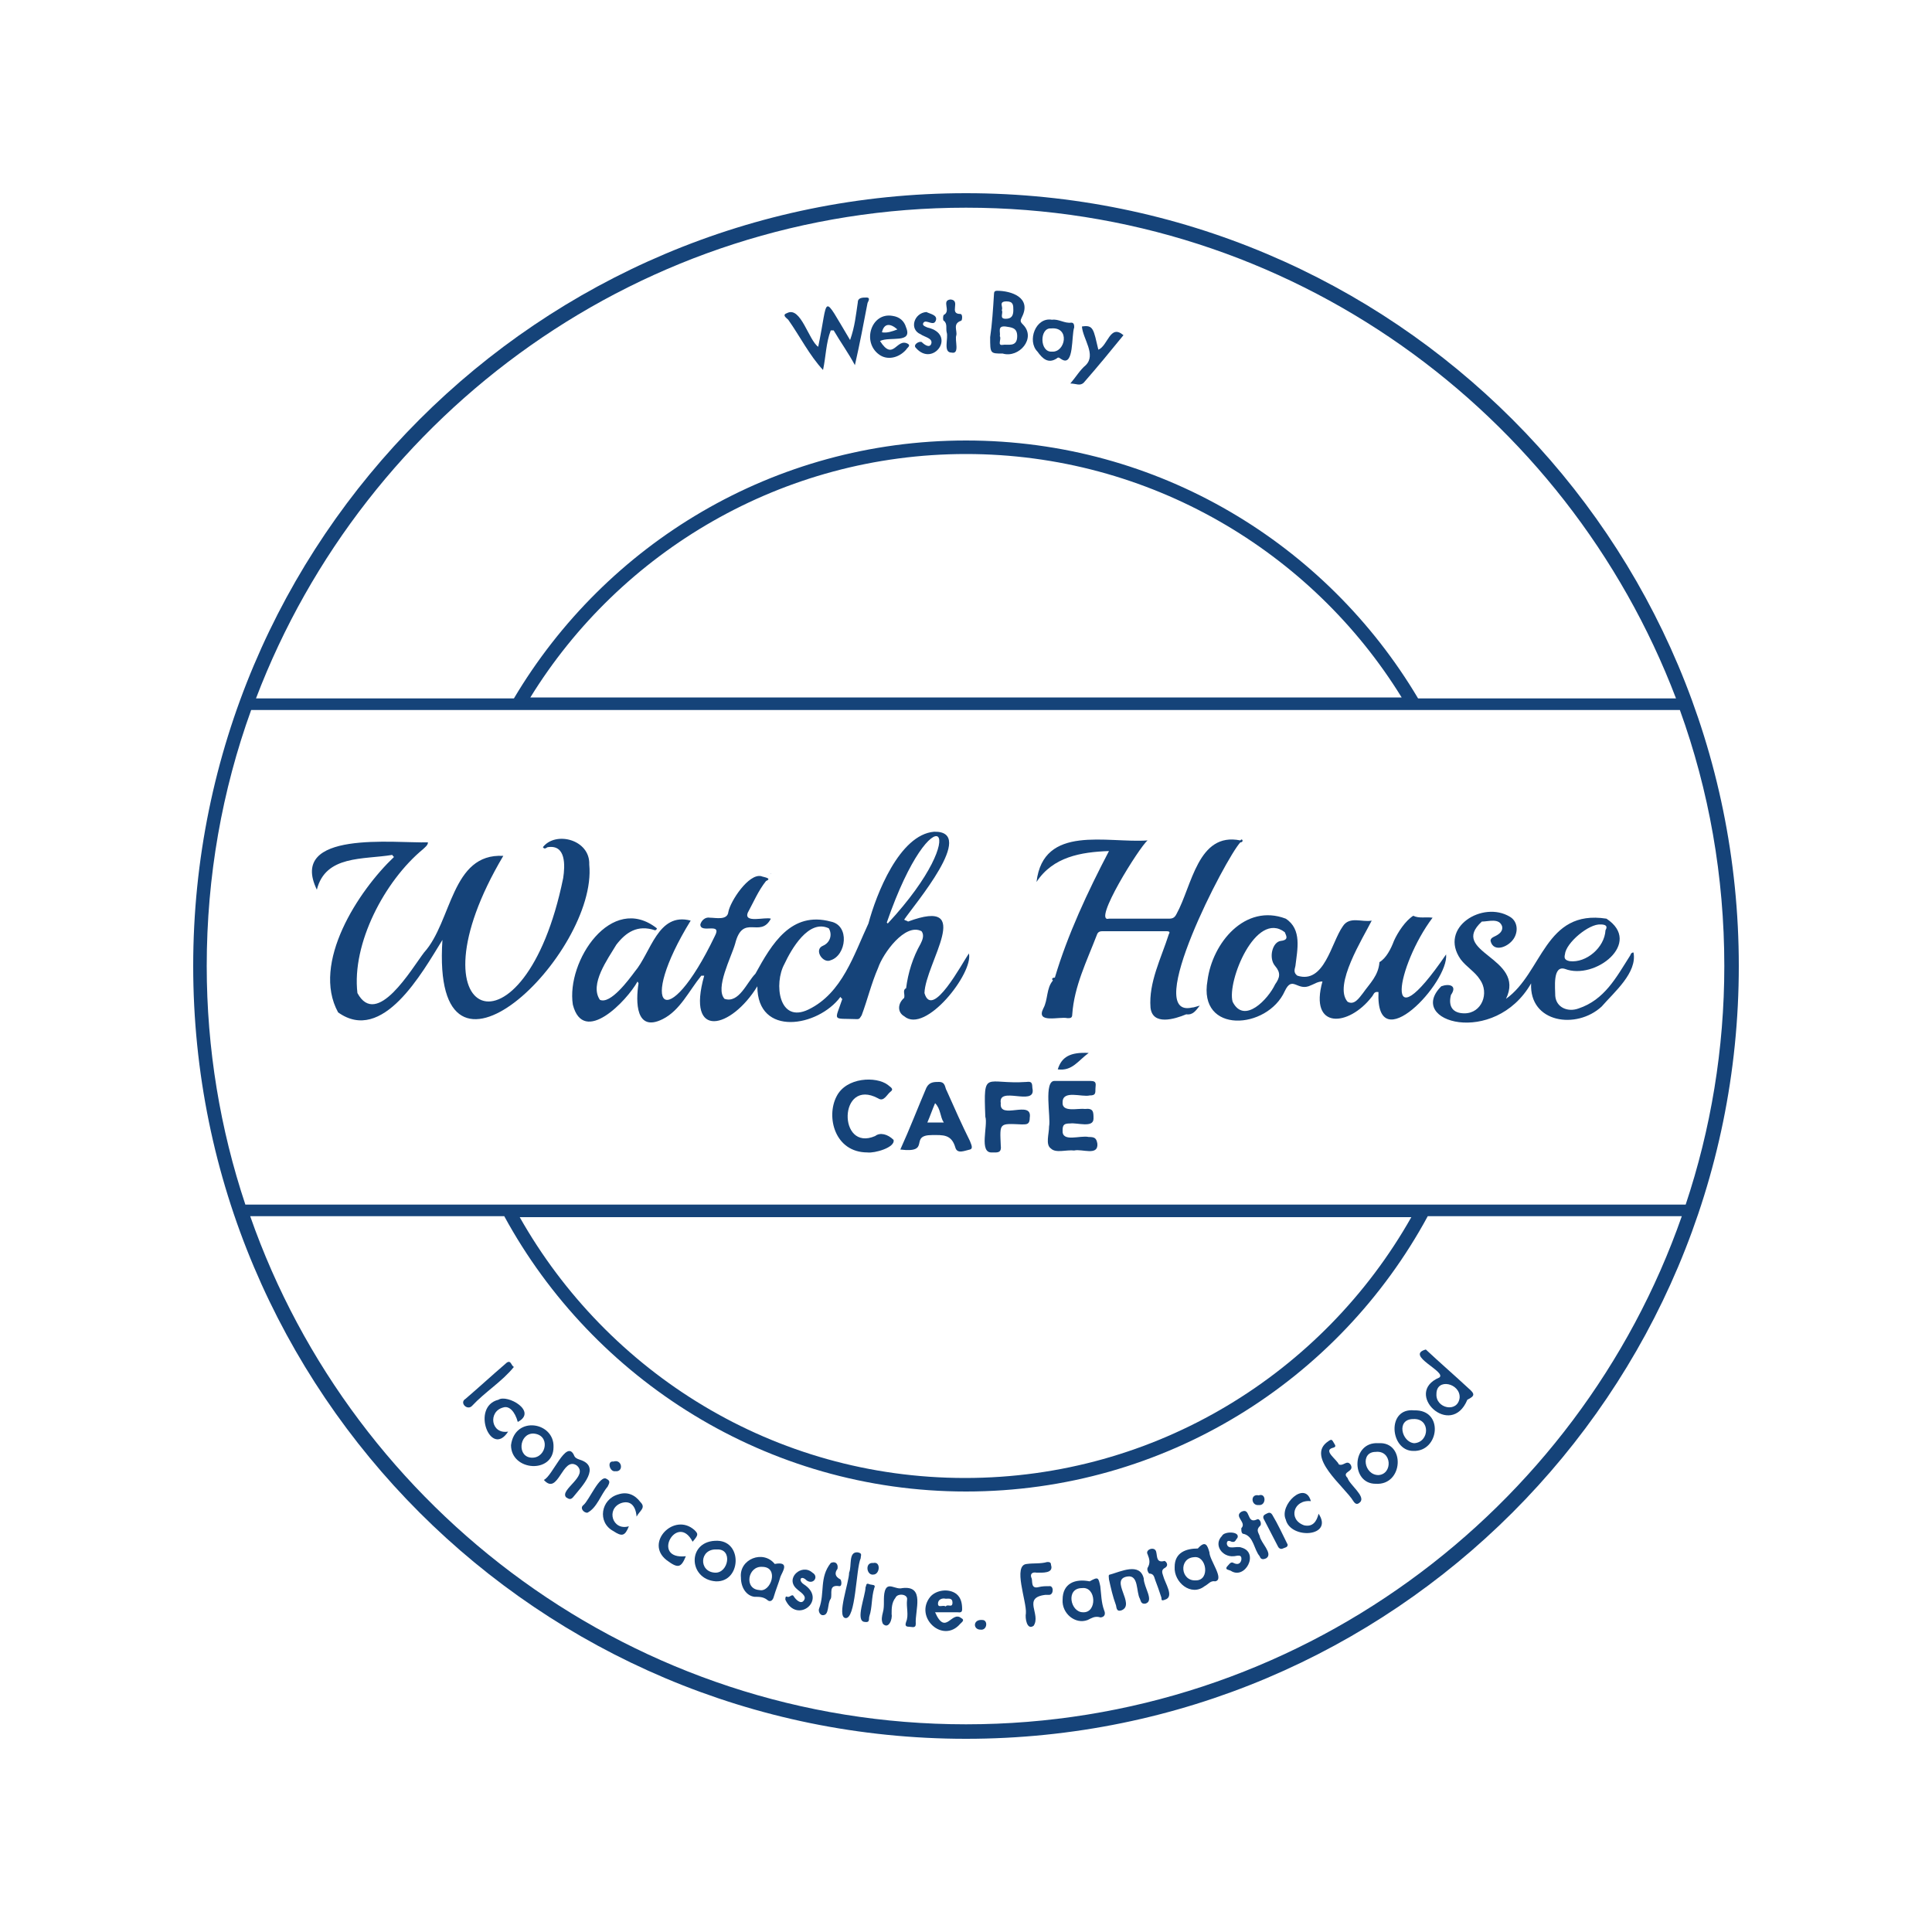 <?xml version="1.0" encoding="utf-8"?>
<!-- Generator: Adobe Illustrator 27.6.1, SVG Export Plug-In . SVG Version: 6.00 Build 0)  -->
<svg version="1.1" id="Layer_1" xmlns="http://www.w3.org/2000/svg" xmlns:xlink="http://www.w3.org/1999/xlink" x="0px" y="0px"
	 viewBox="0 0 200 200" style="enable-background:new 0 0 200 200;" xml:space="preserve">
<style type="text/css">
	.st0{fill:#154379;}
</style>
<g>
	<path class="st0" d="M61,89.5c0.1-2.6-3.5-3.5-4.8-1.8c0.2,0.3,0.4,0,0.5,0c1.9-0.3,1.8,1.9,1.6,3.2c-4,19.6-16.4,14.9-6.2-2.3
		c-5.4-0.3-5.3,6.8-8.2,10c-1.3,1.7-4.9,7.9-6.9,4.2c-0.6-5.1,2.8-11.6,6.8-14.9c0.2-0.2,0.5-0.4,0.5-0.7
		c-3.4,0.1-14.5-1.3-11.5,4.9c0.9-3.6,4.8-3.1,7.8-3.6c0.1,0.1,0.1,0.2,0.2,0.2c-3.7,3.5-8.6,11-5.8,16.1c4.6,3.3,8.7-4.1,10.8-7.5
		C44.6,115.7,61.9,98.7,61,89.5z"/>
	<path class="st0" d="M123.4,104.3c-5.2,1.2,3.5-15.5,5-17.1c0.4,0,0.2-0.5,0-0.2v0c-4.4-0.9-5,4.7-6.6,7.6
		c-0.2,0.4-0.4,0.5-0.8,0.5c-2.1,0-4.1,0-6.2,0c-1.8,0.5,3.2-7.5,4-8.1c-4.2,0.3-10.8-1.7-11.5,4.3c1.7-2.6,4.6-3.1,7.5-3.2
		c-2.2,4.2-4.3,8.7-5.6,13.1c-0.2,0-0.4,0.1-0.2,0.3c-0.7,0.8-0.5,2-1,2.9c-0.8,1.6,1.7,0.8,2.5,1c0.3,0,0.5,0,0.5-0.4
		c0.2-2.9,1.5-5.5,2.5-8.1c0.1-0.3,0.2-0.5,0.6-0.5c2.2,0,4.4,0,6.6,0c0.2,0,0.5,0,0.3,0.3c-0.8,2.5-2.1,5-1.9,7.6
		c0.2,1.9,2.5,1.2,3.7,0.7c0.7,0.1,1-0.4,1.4-0.9C123.8,104.2,123.6,104.3,123.4,104.3z"/>
	<path class="st0" d="M149.7,98.8c-6.7,9.8-5.1,1.1-1.4-3.8c-0.7-0.1-1.4,0.1-2-0.2c-0.8,0.5-1.6,1.7-2,2.6
		c-0.3,0.8-0.8,1.8-1.5,2.2c-0.1,1.4-1,2.2-1.7,3.2c-0.4,0.5-0.9,1.3-1.6,0.9c-1.5-1.7,1.6-6.6,2.5-8.4c-1,0.2-2.3-0.5-3,0.6
		c-1.2,1.7-1.9,6-4.7,5.1c-0.4-0.3-0.3-0.6-0.2-1c0.2-1.7,0.7-3.8-1-4.9c-4.2-1.6-7.6,2.5-8.1,6.4c-1,5.6,6.2,5.1,8,1.1
		c0.8-1.7,1.3,0.1,2.7-0.6c0.3-0.1,0.7-0.4,1.2-0.4c-1.4,5,2.7,4.7,5.1,1.6c0.2-0.2,0.2-0.6,0.7-0.5
		C142.4,109.8,150,101.7,149.7,98.8z M132.6,97.4c-0.9,0.1-1.3,1.8-0.6,2.6c0.6,0.7,0.5,1.2,0,1.9c-0.7,1.5-3.2,4.2-4.4,1.8
		c-0.6-2.1,2.4-9.5,5.4-7.2C133.1,96.8,133.5,97.3,132.6,97.4z"/>
	<path class="st0" d="M112.7,117.7c-0.9-0.2-2.8,0.6-2.7-0.7c0-0.6,0.2-0.7,0.8-0.7c0.7-0.1,2.4,0.5,2.4-0.5c0-0.7,0-1.1-0.9-1
		c-0.7-0.1-2.4,0.4-2.3-0.7c0-1.3,2-0.5,2.8-0.7c0.6,0,0.6-0.2,0.6-0.7c0-0.4,0.2-0.8-0.5-0.8c-1.2,0-2.4,0-3.7,0
		c-1.2-0.1-0.4,3.8-0.6,4.7c0,0.8-0.4,1.9,0.2,2.3c0.5,0.5,1.6,0.1,2.4,0.2c0.8-0.2,2.5,0.6,2.4-0.7
		C113.5,117.8,113.3,117.7,112.7,117.7z"/>
	<path class="st0" d="M90.6,117.6c-3.9,1.7-3.8-6.1,0.3-3.9c0.6,0.4,0.9-0.4,1.3-0.7c0.4-0.3-0.1-0.5-0.3-0.7
		c-1.2-0.9-4.3-0.8-5.3,1.2c-1.1,2.1-0.2,5.8,3.2,5.8c0.7,0.1,2.9-0.5,2.7-1.3C91.9,117.4,91.1,117.2,90.6,117.6z"/>
	<path class="st0" d="M106.3,112c-4.3,0.3-4.5-1.4-4.3,3.6c0,0,0,0,0,0c0.3,0.9-0.7,3.8,0.7,3.7c0.5,0,1,0.1,0.9-0.7
		c-0.1-2.4-0.2-2.3,2.2-2.2c0.5,0,0.8,0,0.8-0.7c0.3-1.9-3.2,0.3-3-1.5c-0.3-1.8,3.5,0.3,3.3-1.4C106.8,112.4,107,111.9,106.3,112z"
		/>
	<path class="st0" d="M109.5,110.7c1.5,0.2,2.1-0.9,3.2-1.7C110.8,108.9,109.9,109.4,109.5,110.7z"/>
	<path class="st0" d="M79.8,90.5C79.8,90.4,79.7,90.4,79.8,90.5C79.7,90.5,79.7,90.5,79.8,90.5C79.7,90.5,79.8,90.5,79.8,90.5z"/>
	<path class="st0" d="M108.6,164.2c-0.4,0-0.7,0-1.1,0.1c-0.8,0.2-0.6-0.6-0.7-0.9c-0.2-0.4,0-0.7,0.5-0.6c0.6,0,1.8,0.1,1.5-0.8
		c0-0.3-0.2-0.3-0.4-0.3c-0.7,0.2-1.4,0.1-2.1,0.2c-1.5,0.1,0,3.9-0.1,5.1c-0.1,0.5,0.1,1.8,0.8,1.3c0.8-1.2-1.2-2.9,1.2-3.2
		c0.1,0,0.3,0,0.4,0C109.1,165.1,109.1,164.1,108.6,164.2z"/>
	<path class="st0" d="M60,151.1c-0.3-0.1-0.5-0.2-0.6-0.5c-0.8-1.6-2.2,2.2-3.1,2.6c1.5,1.7,1.9-2.5,3.4-1.5
		c1.3,1.1-1.8,2.5-1.1,3.3c0.3,0.2,0.5,0.3,0.8-0.1C60.2,153.9,62.3,151.8,60,151.1z"/>
	<path class="st0" d="M93.4,164.4c-0.7,0.2-1.5-0.7-1.8,0.3c-0.2,0.7,0,1.5-0.2,2.2c-0.1,0.4-0.2,0.8,0,1.2c0.6,0.6,1-0.5,0.9-1
		c0-0.6,0-1.2,0.4-1.7c0.2-0.5,1.3-0.4,1.2,0.2c-0.1,0.8,0.2,1.6-0.1,2.3c-0.1,0.3-0.1,0.5,0.3,0.5c0.3,0,0.7,0.2,0.7-0.3
		C94.7,166.7,95.8,164.1,93.4,164.4z"/>
	<path class="st0" d="M118.4,163.4c-0.4-1.7-2.4-0.7-3.5-0.4c-0.2,0-0.1,0.3-0.1,0.5c0.2,0.9,0.4,1.8,0.7,2.6c0.1,0.2,0,0.8,0.6,0.6
		c1.5-0.6-1.3-3.2,0.6-3.5c1.2-0.2,0.9,1.6,1.3,2.3c0.1,0.2,0.1,0.6,0.6,0.5C119.5,165.7,118.4,164.3,118.4,163.4z"/>
	<path class="st0" d="M139.5,153c-0.7-0.7,0.8-0.6,0.3-1.4c-0.4-0.5-0.7,0.2-1.2,0c-0.2-0.5-1.6-1.4-0.7-1.7
		c0.4-0.1,0.4-0.2,0.2-0.5c-0.2-0.3-0.2-0.5-0.6-0.2c-2.4,1.6,1.7,4.7,2.6,6.2c0.2,0.3,0.4,0.4,0.7,0.1
		C141.4,154.9,139.7,153.7,139.5,153z"/>
	<path class="st0" d="M52.1,145.7c0.6-0.2,1.2,0.4,1.5,1.5c2.1-1.1-1.1-2.9-2-2.3c-2.9,0.7-0.8,6.1,1,3.3
		C50.8,148.5,50.5,146.1,52.1,145.7z"/>
	<path class="st0" d="M64,154.7c-1.8,0.5-2.2,2.9-0.5,3.8c0.9,0.6,1.2,0.5,1.6-0.5c-1.7,0.5-2.4-1.8-0.8-2.4
		c0.9-0.3,1.5,0.2,1.6,1.4c0.3-0.6,1-0.9,0.4-1.5C65.7,154.7,64.9,154.4,64,154.7z"/>
	<path class="st0" d="M135,157.9c-1.7-0.6-1.1-2.7,0.7-2.5c-0.6-2.2-3.3,0.4-2.6,1.9c0.5,2.1,5,1.8,3.4-0.6
		C136.3,157.5,135.9,158.1,135,157.9z"/>
	<path class="st0" d="M84.1,162.8c-1.1-1-2.9,0.6-1.6,1.7c0.3,0.3,1.1,0.7,0.7,1.2c-0.3,0.4-0.8-0.1-1-0.4c-0.2-0.4-0.4,0.1-0.7,0
		c-0.2-0.1-0.2,0.1-0.2,0.3c1.2,2.6,4.4,0,1.9-1.6c-0.6-0.4-0.3-1,0.3-0.4C84.2,164.1,84.8,163.2,84.1,162.8z"/>
	<path class="st0" d="M71.9,158.4c-2.1-1.9-5.2,1.3-2.9,3.1c1.2,0.9,1.5,0.8,2-0.4c-3.7,0.4-0.9-4.6,0.7-1.5
		C72.3,158.9,72.3,158.8,71.9,158.4z"/>
	<path class="st0" d="M128.5,160.2c-0.5-0.2-1.4,0.3-1.5-0.4c0-0.4,0.3-0.3,0.5-0.2c0.4,0.1,0.4-0.2,0.6-0.4
		c0.3-0.7-1.4-0.7-1.6-0.2c-0.9,0.9,0,2.2,1.2,2.1c0.3,0,0.9-0.3,0.8,0.4c-0.1,0.4-0.4,0.5-0.8,0.3c-0.3-0.2-0.5,0.2-0.7,0.4
		c-0.2,0.3,0.2,0.3,0.4,0.4C128.9,163.6,130.4,160.7,128.5,160.2z"/>
	<path class="st0" d="M88.8,160.7c-1-0.1-0.6,1.4-0.9,2.1c0,1-1.3,4.5-0.4,4.7c1.1,0.2,1.1-5.1,1.6-6.2
		C89.1,161,89.3,160.8,88.8,160.7z"/>
	<path class="st0" d="M53.2,141.5c-0.3-0.1-0.3-0.9-0.9-0.3c-1.4,1.2-2.7,2.4-4.1,3.6c-0.7,0.4,0.2,1.3,0.7,0.7
		C50.2,144.1,52,143,53.2,141.5z"/>
	<path class="st0" d="M130.4,159c-0.1-0.3-0.4-0.6,0-1c0.3-0.2,0-0.9-0.3-0.7c-1.1,0.5-0.6-1.3-1.6-0.8c-0.8,0.5,0.6,1.1,0,1.7
		c0,0.3,0,0.6,0.3,0.6c1,0.3,1,1.6,1.6,2.3c0.1,0.3,0.3,0.4,0.7,0.2C131.8,160.8,130.5,159.7,130.4,159z"/>
	<path class="st0" d="M120.4,163.1c-0.1-0.3-0.2-0.6,0.2-0.8c0.5-0.3,0-0.8-0.1-0.7c-0.8,0.2-0.7-0.5-0.8-0.9
		c-0.1-0.7-1.2-0.3-0.9,0.2c0.2,0.5,0.3,0.9,0,1.4c-0.1,0.2,0.1,0.6,0.2,0.6c0.5,0,0.5,0.5,0.6,0.7c0.2,0.5,0.4,1.1,0.6,1.7
		c0.1,0.2-0.1,0.5,0.4,0.3C121.6,165.3,120.6,163.9,120.4,163.1z"/>
	<path class="st0" d="M87,163.5c-0.6-0.3-0.6-0.7-0.3-1.1c0.1-0.6-0.3-0.8-0.7-0.6c-1.2,1.5-0.6,3.1-1.2,4.7c-0.1,0.2,0,0.6,0.3,0.7
		c0.8,0.1,0.5-1.2,0.9-1.7c0.2-0.5-0.3-1.5,0.9-1.3C87.2,164.2,87.1,163.6,87,163.5z"/>
	<path class="st0" d="M62.8,153.1c-0.7-0.5-1.8,2.2-2.4,2.7c-0.4,0.3,0,0.8,0.4,0.8c1-0.5,1.4-1.9,2.1-2.7
		C63.1,153.5,63.2,153.3,62.8,153.1z"/>
	<path class="st0" d="M131.7,156.8c-0.2-0.3-0.4-0.2-0.6-0.1c-0.2,0.1-0.4,0.2-0.3,0.5c0.5,1,1,1.9,1.5,2.9c0.1,0.2,0.3,0.3,0.5,0.2
		c0.2-0.1,0.5-0.1,0.5-0.4C132.8,158.9,132.3,157.8,131.7,156.8z"/>
	<path class="st0" d="M90,164c-0.4-0.2-0.3,0.2-0.4,0.3c0,0.9-1.1,3.5-0.1,3.6c0.6,0.1,0.4-0.3,0.5-0.6c0.3-0.9,0.2-1.9,0.5-2.9
		C90.7,164,90.3,164.1,90,164z"/>
	<path class="st0" d="M130.3,155.8c0.8,0.1,0.8-1.3,0-1C129.4,154.6,129.5,155.9,130.3,155.8z"/>
	<path class="st0" d="M63.7,152.3c0.9,0.1,0.7-1.3-0.2-1C62.8,151.2,63.1,152.4,63.7,152.3z"/>
	<path class="st0" d="M90.4,161.8c-0.9-0.1-0.7,1.3,0,1.2C91.1,163,91.2,161.6,90.4,161.8z"/>
	<path class="st0" d="M101.7,167.7c-1-0.1-1,1-0.2,1C102.2,168.8,102.3,167.7,101.7,167.7z"/>
	<path class="st0" d="M147.6,139.7c-2.2,0.6,2.2,2.3,1.4,2.9c-3.8,1.6,1.2,6.4,2.9,2.3c0.8-0.4,0.8-0.6,0.1-1.2
		C150.6,142.4,149.1,141.1,147.6,139.7z M151.1,144.7c-0.2,1.6-2.5,1.1-2.4-0.4C148.7,142.6,151.2,143.2,151.1,144.7z"/>
	<path class="st0" d="M81.6,33.1c1.2,1.7,2.2,3.7,3.6,5.2c0.3-1.4,0.3-2.8,0.8-4.1c0.1,0,0.2,0,0.3,0c0.7,1.2,1.5,2.3,2.2,3.6
		c0.5-2.2,0.9-4.3,1.3-6.4c0-0.1,0.4-0.6-0.1-0.6c-0.4,0-0.9,0-0.9,0.5c-0.2,1.3-0.3,2.5-0.8,3.9c-3-5-2.2-4.5-3.3,0.7
		c-1-0.7-1.8-4.2-3.2-3.5C80.9,32.6,81.4,32.9,81.6,33.1z"/>
	<path class="st0" d="M112.4,37.8c-0.6,0.5-1,1.2-1.6,1.9c0.6,0,1,0.3,1.4-0.1c1.4-1.6,2.8-3.3,4.1-4.9c-1.4-1.2-1.6,1.1-2.6,1.5
		c-0.5-2.1-0.5-2.6-1.7-2.4C112.1,35.1,113.5,36.7,112.4,37.8z"/>
	<path class="st0" d="M95.3,34.6c0.4,0.3,1.3,0.4,1.1,1c-0.2,0.5-0.8,0-1-0.2c-0.3-0.1-0.9,0.3-0.6,0.6c1.8,2.1,4.3-1.4,1.2-2.1
		c-0.2-0.1-0.6-0.2-0.4-0.5c0.3-0.4,1.1,0.5,1.3-0.3c0.1-0.5-0.6-0.6-1-0.8C94.6,32.4,94.1,34.1,95.3,34.6z"/>
	<path class="st0" d="M98,34.4c0.2,0.6-0.4,2.1,0.5,2.1c0.9,0.2,0.3-1.3,0.5-1.8c0.1-0.5-0.4-1.2,0.5-1.5c0.1,0,0.2-0.7-0.1-0.7
		c-1.2,0,0.1-1.4-1-1.5c-1,0.1,0.1,1.2-0.7,1.6c-0.1,0.1-0.1,0.6,0,0.6C98.1,33.5,97.9,34,98,34.4z"/>
	<path class="st0" d="M93.6,105.2c2.2,1.9,7.2-4.5,6.7-6.5c-0.7,1-3.8,6.9-4.6,4.1c0.1-3.1,5.3-10-1.7-7.4c-0.1-0.1-0.3-0.1-0.4-0.2
		c1-1.5,7.6-9.2,3.1-9.1c-3.6,0.3-6,6.5-6.8,9.5c-1.5,3.2-2.7,7.2-6.2,8.9c-3.1,1.5-3.6-2.7-2.5-4.7c0.7-1.5,2.5-4.7,4.6-3.7
		c0.4,0.7,0.1,1.5-0.6,1.8c-1,0.4,0,1.9,0.8,1.5c1.6-0.5,2-3.6,0-4c-4.1-1.1-6.1,2.3-7.8,5.4c-0.9,0.9-1.7,3.1-3.2,2.6
		c-1-1.1,0.7-4.3,1.1-5.7c0.8-3.2,2.6-0.5,3.7-2.6c-0.6-0.2-2.8,0.5-2.4-0.6c0.6-1.1,1.1-2.3,1.9-3.3c0.7-0.3-0.3-0.4-0.5-0.5
		c-1.3-0.3-3.2,2.6-3.4,3.7c-0.1,0.9-1.3,0.6-1.9,0.6c-0.5-0.1-0.9,0.3-1,0.7c0,1,2.3-0.3,1.5,1.2c-5,10.4-8.1,7.5-2.5-1.6
		c-3.4-0.9-4.1,3.3-5.8,5.3c-0.6,0.8-2.5,3.4-3.6,2.9c-1.1-1.6,0.8-4.2,1.7-5.7c1-1.3,2.2-2.1,4-1.5c0.1,0,0.2-0.1,0.2-0.2
		c-4.7-3.7-9.4,3.4-8.7,7.9c1.1,4.3,5.6-0.4,6.7-2.4c0,0.1,0.1,0.1,0.1,0.2c-0.3,1.9-0.3,5.1,2.5,3.7c1.8-0.9,2.7-2.9,4-4.5
		c0.1,0,0.2,0,0.3,0c-1.9,6.7,2.8,5.5,5.5,1.1c0,5.3,6.3,4.2,8.6,1.1c0.1,0.1,0.1,0.2,0.2,0.2c-0.8,2.4-1.1,2,1.5,2.1
		c0.3,0,0.3-0.1,0.5-0.4c0.6-1.6,1-3.3,1.7-4.9c0.5-1.5,2.8-4.7,4.5-3.8c0.3,0.4,0.1,0.9-0.1,1.3c-0.8,1.4-1.3,3-1.5,4.6
		c-0.4,0.2-0.1,0.6-0.2,1C92.9,103.9,92.9,104.8,93.6,105.2z M91.9,95.6c0,0-0.1-0.1-0.1-0.1C96.6,81.6,101.1,85.7,91.9,95.6z"/>
	<path class="st0" d="M168.7,99c-1.4,2.2-2.6,4.5-5.3,5.4c-1.1,0.4-2.3-0.1-2.4-1.3c0-0.8-0.3-3.2,1-2.8c3.1,1.2,8.1-2.7,4.3-5.2
		c-6.4-1-6.6,5.6-10.4,8.3c2.1-4.3-6-4.8-2.5-8c0.7,0,1.8-0.4,2.1,0.5c0.1,0.5-0.3,0.8-0.7,1c-0.2,0.1-0.5,0.2-0.5,0.5
		c0.3,1.3,2,0.6,2.5-0.4c0.4-0.8,0.2-1.7-0.5-2.1c-2.8-1.7-7.4,1.1-5.1,4.4c0.6,0.8,1.5,1.3,2,2.1c1,1.4,0.2,3.5-1.6,3.5
		c-1.2,0-1.7-0.7-1.4-1.9c0.7-1-0.2-1.2-1-0.9c-3.7,3.7,5.5,6.3,9.3-0.3c-0.2,4.1,4.7,4.8,7.3,2.4c1.3-1.5,3.7-3.5,3.3-5.6
		C168.8,98.6,168.8,98.9,168.7,99z M165.7,95.7c0.4,0,0.8,0.1,0.5,0.6c-0.1,1.8-2,3.4-3.7,3.2c-0.5-0.1-0.6-0.3-0.5-0.7
		C162.1,97.6,164.5,95.6,165.7,95.7z"/>
	<path class="st0" d="M98,112.9c-0.2-0.3-0.1-0.9-0.8-0.9c-0.5,0-1,0-1.3,0.6c-0.9,2.1-1.7,4.2-2.7,6.4c3.3,0.4,0.8-1.5,3.3-1.5
		c1.1,0,2-0.1,2.4,1.3c0.2,0.7,1,0.3,1.5,0.2c0.4-0.1,0.1-0.6,0-0.9C99.6,116.5,98.8,114.7,98,112.9z M96,116.2
		c0.3-0.7,0.5-1.3,0.8-2c0.6,0.6,0.5,1.4,0.9,2C97.1,116.2,96.6,116.2,96,116.2z"/>
	<path class="st0" d="M125.2,160.7c-0.2-0.7-0.4-1.3-1.2-0.4c-1.2,0-2.4,0.4-2.4,1.9c-0.1,1.6,1.7,3.1,3.1,2
		c0.4-0.2,0.6-0.6,1.1-0.5C126.8,163.5,125.2,161.5,125.2,160.7z M123.8,163.6c-1.6,0.1-1.8-2.3-0.2-2.4
		C124.9,161,125.3,163.6,123.8,163.6z"/>
	<path class="st0" d="M113.9,164.2c-0.2-0.9-0.2-1-1.1-0.5c-1.5-0.3-2.8,0.2-2.8,1.9c-0.1,1.4,1.3,2.6,2.6,2.1
		c0.4-0.2,0.7-0.4,1.2-0.3c0.1,0.1,0.8,0,0.5-0.7C114,165.9,114,165,113.9,164.2z M112.1,166.9c-1.3,0-1.8-2.5-0.1-2.5
		C113.5,164.2,113.6,167,112.1,166.9z"/>
	<path class="st0" d="M99.5,167.5c-1-0.8-1.6,1.9-2.7-0.6c0.9,0,1.5,0,2.3,0c0.2,0,0.5,0.1,0.5-0.3c0-0.6-0.1-1.2-0.6-1.6
		c-0.8-0.6-2.1-0.4-2.7,0.3c-1.7,2.1,1.3,4.9,3.1,2.8C99.6,167.9,99.9,167.7,99.5,167.5z M97.9,165.5c0.3,0,0.7-0.1,0.7,0.4
		c0,0.6-0.5,0.1-0.7,0.4c-0.3-0.2-0.8,0.2-0.8-0.3C97.1,165.6,97.5,165.4,97.9,165.5z"/>
	<path class="st0" d="M80.2,161.9c-1.2-1.5-3.7-0.5-3.5,1.4c0,1.1,0.6,1.9,1.4,2c0.5,0,0.9,0,1.3,0.3c0.3,0.3,0.6,0.1,0.7-0.3
		c0.2-0.7,0.5-1.4,0.7-2.1C81,162.7,81.8,161.6,80.2,161.9z M78.6,164.6c-1.6-0.1-1.2-2.5,0.3-2.4C80.7,162.2,79.8,164.9,78.6,164.6
		z"/>
	<path class="st0" d="M57.3,149.8c0.1-2.6-4-3.3-4.4-0.2C52.9,152.3,57.3,152.6,57.3,149.8z M55.1,150.9c-1.6,0-1.4-2.5,0.1-2.5
		C57,148.5,56.6,150.9,55.1,150.9z"/>
	<path class="st0" d="M142.7,149.4c-2.8-0.2-2.9,4.2-0.3,4.2C145.3,153.8,145.5,149.2,142.7,149.4z M142.7,152.7
		c-1.5,0-1.9-2.4-0.3-2.4C144.1,150.1,144.2,152.6,142.7,152.7z"/>
	<path class="st0" d="M146.4,146c-2.9-0.3-2.5,4.2-0.1,4.2C149,150.3,149.5,145.9,146.4,146z M146.4,149.4c-1.3-0.1-1.9-2.5-0.1-2.5
		C148.1,146.8,148,149.3,146.4,149.4z"/>
	<path class="st0" d="M74.3,159.5c-3.2-0.1-3.1,4-0.2,4.2C76.7,163.8,76.9,159.6,74.3,159.5z M74,162.8c-1.7-0.1-1.6-2.5,0.2-2.4
		C75.9,160.3,75.4,162.9,74,162.8z"/>
	<path class="st0" d="M103.8,36.6c1.7,0.5,3.5-1.6,2.1-3c-0.3-0.3-0.3-0.4-0.1-0.8c1-2-1.1-2.7-2.6-2.7c-0.2,0-0.3,0.1-0.3,0.3
		c-0.1,1.6-0.2,3.2-0.4,4.5C102.5,36.6,102.5,36.6,103.8,36.6z M103.7,32.1c0.2-0.3-0.4-0.9,0.5-0.9c0.7,0,0.7,0.4,0.7,0.9
		c0,0.6-0.2,0.9-0.8,0.9C103.4,33,103.9,32.4,103.7,32.1z M103.5,34.8c0.1-0.4-0.3-1.1,0.6-1c0.6,0.1,1.2,0.1,1.2,1
		c0,1.2-1,0.8-1.5,0.9C103.2,35.8,103.7,35.1,103.5,34.8z"/>
	<path class="st0" d="M91,36.7c0.8,0.6,2,0.4,2.8-0.5c0.1-0.2,0.5-0.4,0.2-0.6c-1.2-0.7-1.5,1.9-2.9-0.3c1-0.5,3.4,0.3,2.7-1.4
		c-0.2-0.7-0.7-1.1-1.4-1.2C90.2,32.3,89.2,35.4,91,36.7z M92.9,34.1c-0.5,0.2-1.1,0.4-1.6,0.3C91.5,33.5,92.1,33.4,92.9,34.1z"/>
	<path class="st0" d="M109.4,37.1c0.2-0.2,0.3,0,0.5,0.1c1.3,0.8,1-2.5,1.3-3.3c0-0.2,0-0.5-0.3-0.5c-0.7,0.1-1.3-0.4-2-0.3
		c-1.7-0.3-2.6,2.2-1.5,3.3C107.9,37.1,108.5,37.7,109.4,37.1z M108.8,34c2-0.2,1.5,2.5,0.1,2.4C107.6,36.5,107.6,33.9,108.8,34z"/>
	<path class="st0" d="M100,20c-44.2,0-80,35.8-80,80c0,44.2,35.8,80,80,80c44.2,0,80-35.8,80-80C180,55.8,144.2,20,100,20z
		 M100,21.5c33.5,0,62.2,21.1,73.5,50.8h-26.7c-9.5-16-26.9-26.7-46.8-26.7c-19.9,0-37.3,10.7-46.8,26.7H26.5
		C37.8,42.6,66.5,21.5,100,21.5z M145.1,72.2H54.9C64.2,57.1,81,47,100,47S135.8,57.1,145.1,72.2z M100,178.5
		c-34.2,0-63.4-22-74.1-52.6h26.3c9.2,16.9,27.2,28.5,47.8,28.5c20.6,0,38.6-11.5,47.8-28.5h26.3C163.4,156.5,134.2,178.5,100,178.5
		z M53.8,126h92.3c-9.1,16.1-26.4,27-46.2,27S62.9,142.1,53.8,126z M25.4,124.7c-2.6-7.8-4-16.1-4-24.7c0-9.3,1.6-18.2,4.6-26.5
		h147.9c3,8.3,4.6,17.2,4.6,26.5c0,8.6-1.4,16.9-4,24.7H25.4z"/>
</g>
</svg>
